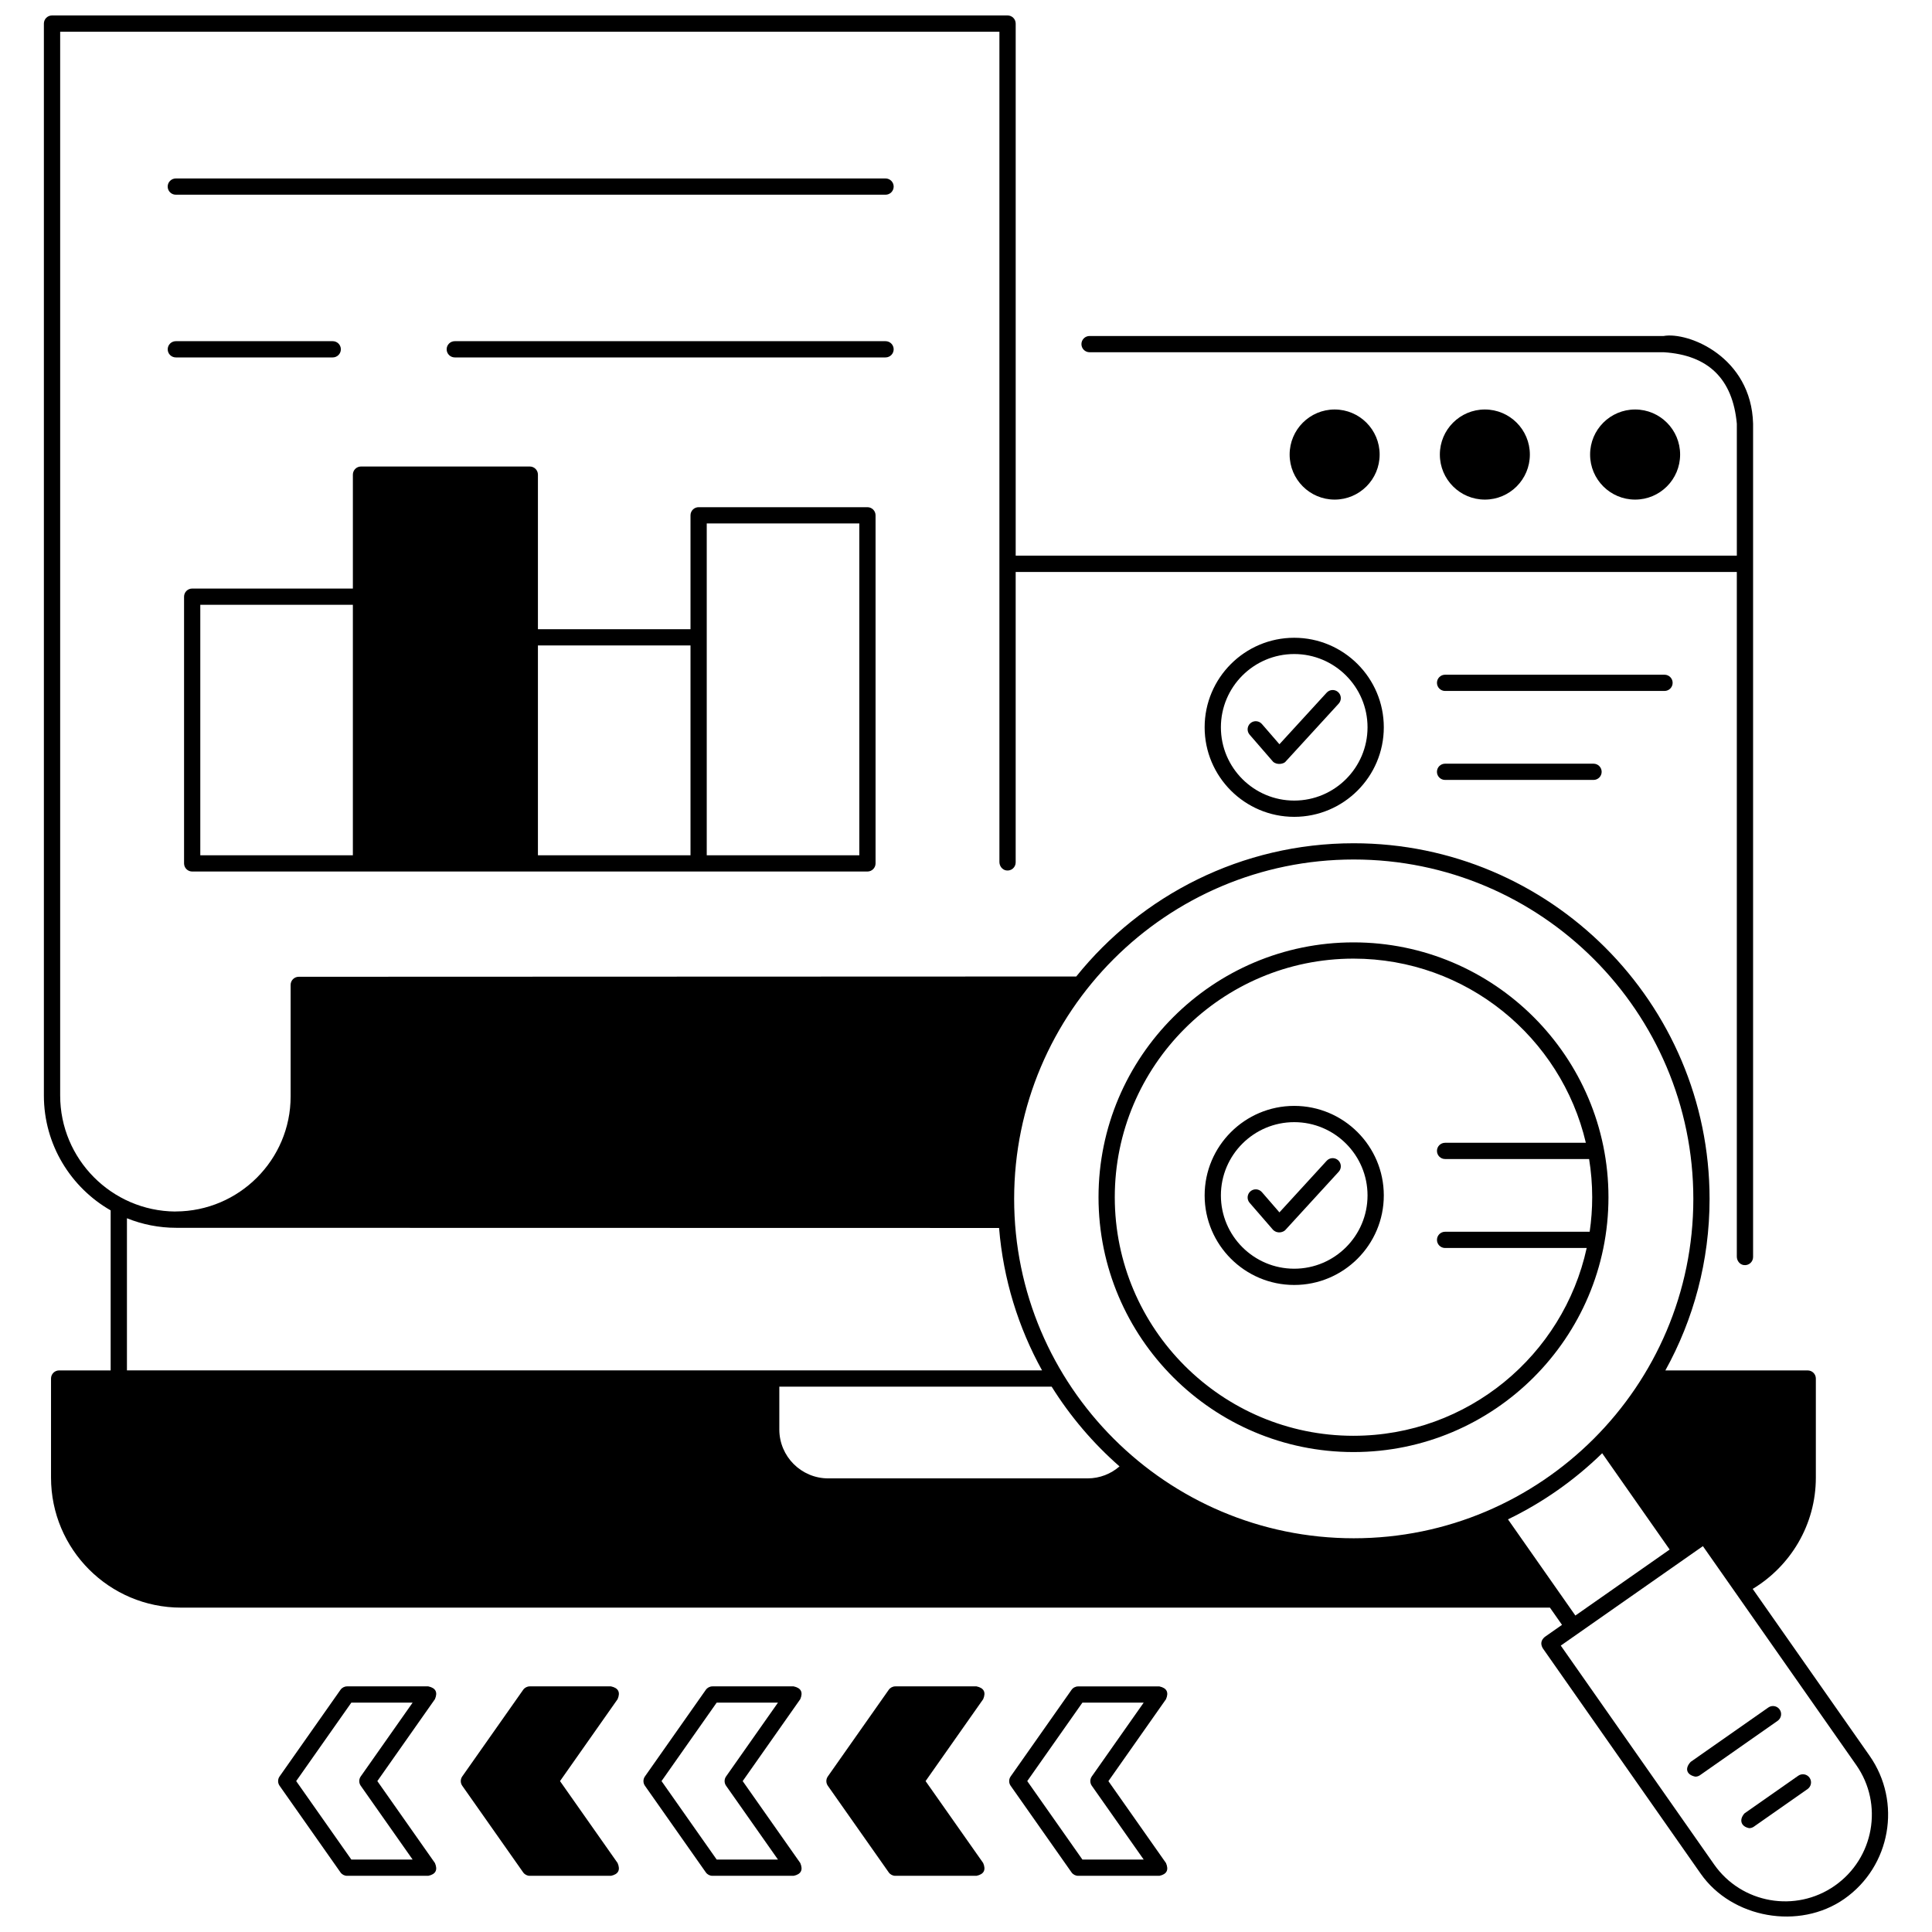 <?xml version="1.0" encoding="UTF-8"?>
<!-- Uploaded to: ICON Repo, www.iconrepo.com, Generator: ICON Repo Mixer Tools -->
<svg width="800px" height="800px" version="1.1" viewBox="144 144 512 512" xmlns="http://www.w3.org/2000/svg">
 <defs>
  <clipPath id="a">
   <path d="m155 148.09h490v503.81h-490z"/>
  </clipPath>
 </defs>
 <path d="m509.62 264.46c0 6.594-5.34 11.938-11.926 11.938-6.586 0-11.926-5.344-11.926-11.938 0-6.598 5.34-11.941 11.926-11.941 6.586 0 11.926 5.344 11.926 11.941"/>
 <path d="m549.43 264.46c0 6.594-5.34 11.938-11.926 11.938-6.586 0-11.926-5.344-11.926-11.938 0-6.598 5.34-11.941 11.926-11.941 6.586 0 11.926 5.344 11.926 11.941"/>
 <path d="m589.25 264.46c0 6.594-5.34 11.938-11.926 11.938-6.59 0-11.93-5.344-11.93-11.938 0-6.598 5.34-11.941 11.93-11.941 6.586 0 11.926 5.344 11.926 11.941"/>
 <path d="m373.88 278.41h-44.738c-1.188 0-2.152 0.965-2.152 2.152v30.188h-40.434v-40.969c0-1.188-0.965-2.152-2.152-2.152h-44.738c-1.188 0-2.152 0.965-2.152 2.152v30.188l-42.586 0.004c-1.188 0-2.152 0.965-2.152 2.152v70.684c0 1.188 0.965 2.152 2.152 2.152h178.95c1.188 0 2.152-0.965 2.152-2.152v-92.242c0-1.191-0.961-2.156-2.152-2.156zm-42.586 4.305h40.434v87.938h-40.434zm-44.738 87.938v-55.598h40.434v55.598zm-89.477 0v-66.375h40.434v66.375z"/>
 <path d="m378.68 195.6h-188.09c-1.188 0-2.152-0.965-2.152-2.152s0.965-2.152 2.152-2.152h188.09c1.188 0 2.152 0.965 2.152 2.152s-0.965 2.152-2.152 2.152z"/>
 <path d="m378.68 238.72h-114.16c-1.188 0-2.152-0.965-2.152-2.152s0.965-2.152 2.152-2.152h114.16c1.188 0 2.152 0.965 2.152 2.152s-0.965 2.152-2.152 2.152z"/>
 <path d="m232.18 238.72h-41.582c-1.188 0-2.152-0.965-2.152-2.152s0.965-2.152 2.152-2.152h41.582c1.188 0 2.152 0.965 2.152 2.152s-0.965 2.152-2.152 2.152z"/>
 <path d="m593.29 614.83c-2.195-0.426-2.981-2.051-1.238-3.918l20.574-14.406c0.977-0.68 2.316-0.445 3 0.527 0.68 0.973 0.445 2.316-0.527 3l-20.574 14.406c-0.379 0.266-0.809 0.391-1.234 0.391z"/>
 <path d="m607.55 628.48c-2.195-0.426-2.742-2.231-1.238-3.918l14.242-9.973c0.977-0.68 2.316-0.445 3 0.527 0.68 0.973 0.445 2.316-0.527 3l-14.242 9.973c-0.375 0.266-0.805 0.391-1.234 0.391z"/>
 <g clip-path="url(#a)">
  <path d="m639.45 609.28-30.969-44.203c10.012-6.035 16.738-16.988 16.738-29.504v-26.242c0-1.191-0.965-2.152-2.152-2.152l-37.727-0.004c7.461-13.488 11.715-28.98 11.715-45.453 0-51.969-42.305-94.25-94.309-94.25-29.699 0-56.234 13.797-73.531 35.309l-206.04 0.074c-1.191 0-2.156 0.965-2.156 2.152v29.582c0 16.75-13.66 30.414-30.449 30.461-0.059 0-0.113 0.012-0.168 0.016-16.824-0.164-30.457-13.887-30.457-30.738v-281.92h248.91v220.02c0 1.074 0.734 2.07 1.793 2.242 1.352 0.219 2.516-0.816 2.516-2.125v-76.969h191.11v181.43c0 1.074 0.734 2.07 1.793 2.242 1.352 0.219 2.519-0.816 2.519-2.125v-220.83c-0.449-17.715-17.18-24.445-23.754-23.246l-152.09-0.004c-1.191 0-2.152 0.965-2.152 2.152 0 1.191 0.965 2.152 2.152 2.152h152.18c11.809 0.75 18.262 7.062 19.355 18.941v34.969h-191.11v-141.01c0-1.191-0.965-2.152-2.152-2.152h-253.23c-1.191 0-2.156 0.965-2.156 2.156v284.08c0 13.012 7.137 24.383 17.695 30.43v42.414l-13.648-0.004c-1.191 0-2.156 0.965-2.156 2.156v26.242c0 19.035 15.434 34.469 34.469 34.469h362.76l3.199 4.566-4.57 3.199c-1.004 0.855-1.184 1.855-0.531 3l41.875 59.773c8.27 11.797 26.102 14.996 38.031 6.652 12.312-8.621 15.316-25.645 6.691-37.953zm-461.81-102.11v-40.32c4.043 1.629 8.449 2.531 13.066 2.531l218.06 0.043c1.109 13.594 5.106 26.383 11.391 37.746zm254.58 28.617h-68.727c-7.148 0-12.965-5.812-12.965-12.957v-11.352h72.172c4.934 7.898 11.004 15.02 17.984 21.133-2.266 1.973-5.223 3.176-8.465 3.176zm-19.461-74.07c0-49.594 40.371-89.941 89.996-89.941s89.996 40.348 89.996 89.941-40.371 89.941-89.996 89.941c-49.625-0.004-89.996-40.352-89.996-89.941zm130.87 84.926c9.262-4.473 17.684-10.414 24.965-17.52l17.883 25.523-24.988 17.488zm86.598 97.094c-10.367 7.254-24.707 4.731-31.965-5.633l-40.641-58.004 37.664-26.355 40.637 58.008c7.258 10.355 4.731 24.691-5.695 31.984z"/>
 </g>
 <path d="m486.98 360.47c-13.09 0-23.738-10.645-23.738-23.727 0-13.082 10.648-23.727 23.738-23.727 13.09 0 23.742 10.645 23.742 23.727 0 13.082-10.652 23.727-23.742 23.727zm0-43.145c-10.711 0-19.43 8.711-19.43 19.418 0 10.707 8.715 19.418 19.43 19.418 10.715 0 19.43-8.711 19.43-19.418 0-10.707-8.715-19.418-19.43-19.418z"/>
 <path d="m481.39 345.88-6.231-7.188c-0.781-0.898-0.68-2.262 0.219-3.039 0.902-0.781 2.262-0.68 3.039 0.219l4.644 5.359 12.523-13.672c0.805-0.875 2.168-0.938 3.047-0.133 0.879 0.805 0.938 2.168 0.133 3.043l-14.156 15.457c-0.41 0.445-2.086 0.934-3.219-0.047z"/>
 <path d="m585.11 327.11h-58.145c-1.191 0-2.156-0.965-2.156-2.152 0-1.191 0.965-2.152 2.156-2.152h58.145c1.191 0 2.156 0.965 2.156 2.152s-0.965 2.152-2.156 2.152z"/>
 <path d="m566.3 350.69h-39.34c-1.191 0-2.156-0.965-2.156-2.152 0-1.191 0.965-2.152 2.156-2.152h39.34c1.191 0 2.156 0.965 2.156 2.152s-0.969 2.152-2.156 2.152z"/>
 <path d="m486.98 484.53c-13.09 0-23.738-10.645-23.738-23.73 0-13.082 10.648-23.727 23.738-23.727 13.09 0 23.742 10.645 23.742 23.727 0 13.086-10.652 23.73-23.742 23.73zm0-43.148c-10.711 0-19.43 8.711-19.43 19.418s8.715 19.422 19.43 19.422c10.715 0 19.43-8.711 19.43-19.422 0-10.707-8.715-19.418-19.43-19.418z"/>
 <path d="m481.39 469.94-6.231-7.188c-0.781-0.898-0.68-2.258 0.219-3.039s2.262-0.68 3.039 0.219l4.644 5.359 12.523-13.672c0.805-0.879 2.168-0.938 3.047-0.133s0.938 2.168 0.133 3.043l-14.156 15.457c-0.41 0.441-1.918 1.152-3.219-0.047z"/>
 <path d="m502.69 393.74c-37.258 0-67.57 30.297-67.57 67.535 0 37.238 30.312 67.535 67.57 67.535s67.57-30.297 67.57-67.535c0-37.238-30.312-67.535-67.57-67.535zm0 130.76c-34.883 0-63.262-28.363-63.262-63.227 0-34.863 28.379-63.227 63.262-63.227 29.918 0 55.031 20.871 61.578 48.805h-37.301c-1.191 0-2.156 0.965-2.156 2.152 0 1.191 0.965 2.152 2.156 2.152h38.164c0.531 3.297 0.82 6.672 0.82 10.113 0 3.109-0.234 6.168-0.672 9.16h-38.312c-1.191 0-2.156 0.965-2.156 2.152 0 1.191 0.965 2.152 2.156 2.152h37.523c-6.195 28.422-31.543 49.766-61.801 49.766z"/>
 <path d="m354.32 641.11h-21.512c-0.703 0-1.359-0.344-1.762-0.918l-16.133-22.945c-0.523-0.742-0.523-1.734 0-2.477l16.133-22.945c0.402-0.574 1.062-0.918 1.762-0.918h21.512c1.961 0.418 2.551 1.547 1.762 3.391l-15.262 21.711 15.262 21.711c0.789 1.844 0.199 2.977-1.762 3.391zm-20.391-4.309h16.242l-13.75-19.555c-0.523-0.742-0.523-1.734 0-2.477l13.75-19.555h-16.242l-14.617 20.793z"/>
 <path d="m305.91 641.11h-21.512c-0.703 0-1.359-0.344-1.762-0.918l-16.133-22.945c-0.523-0.742-0.523-1.734 0-2.477l16.133-22.945c0.402-0.574 1.062-0.918 1.762-0.918h21.512c1.961 0.418 2.551 1.547 1.762 3.391l-15.262 21.711 15.262 21.711c0.789 1.844 0.199 2.977-1.762 3.391z"/>
 <path d="m257.5 641.11h-21.512c-0.703 0-1.359-0.344-1.762-0.918l-16.133-22.945c-0.523-0.742-0.523-1.734 0-2.477l16.133-22.945c0.402-0.574 1.062-0.918 1.762-0.918h21.512c1.961 0.418 2.551 1.547 1.762 3.391l-15.262 21.711 15.262 21.711c0.789 1.844 0.199 2.977-1.762 3.391zm-20.391-4.309h16.242l-13.75-19.555c-0.523-0.742-0.523-1.734 0-2.477l13.75-19.555h-16.242l-14.617 20.793z"/>
 <path d="m402.79 641.11h-21.512c-0.703 0-1.359-0.344-1.762-0.918l-16.133-22.945c-0.523-0.742-0.523-1.734 0-2.477l16.133-22.945c0.402-0.574 1.062-0.918 1.762-0.918h21.512c1.961 0.418 2.551 1.551 1.762 3.394l-15.262 21.707 15.262 21.707c0.785 1.848 0.199 2.977-1.762 3.394z"/>
 <path d="m451.24 641.11h-21.512c-0.703 0-1.359-0.344-1.762-0.914l-16.133-22.945c-0.523-0.742-0.523-1.734 0-2.477l16.133-22.945c0.402-0.574 1.062-0.914 1.762-0.914h21.512c1.961 0.418 2.551 1.547 1.762 3.391l-15.262 21.711 15.262 21.711c0.785 1.836 0.199 2.969-1.762 3.383zm-20.391-4.309h16.242l-13.75-19.555c-0.523-0.742-0.523-1.734 0-2.477l13.75-19.555h-16.242l-14.617 20.793z"/>
</svg>